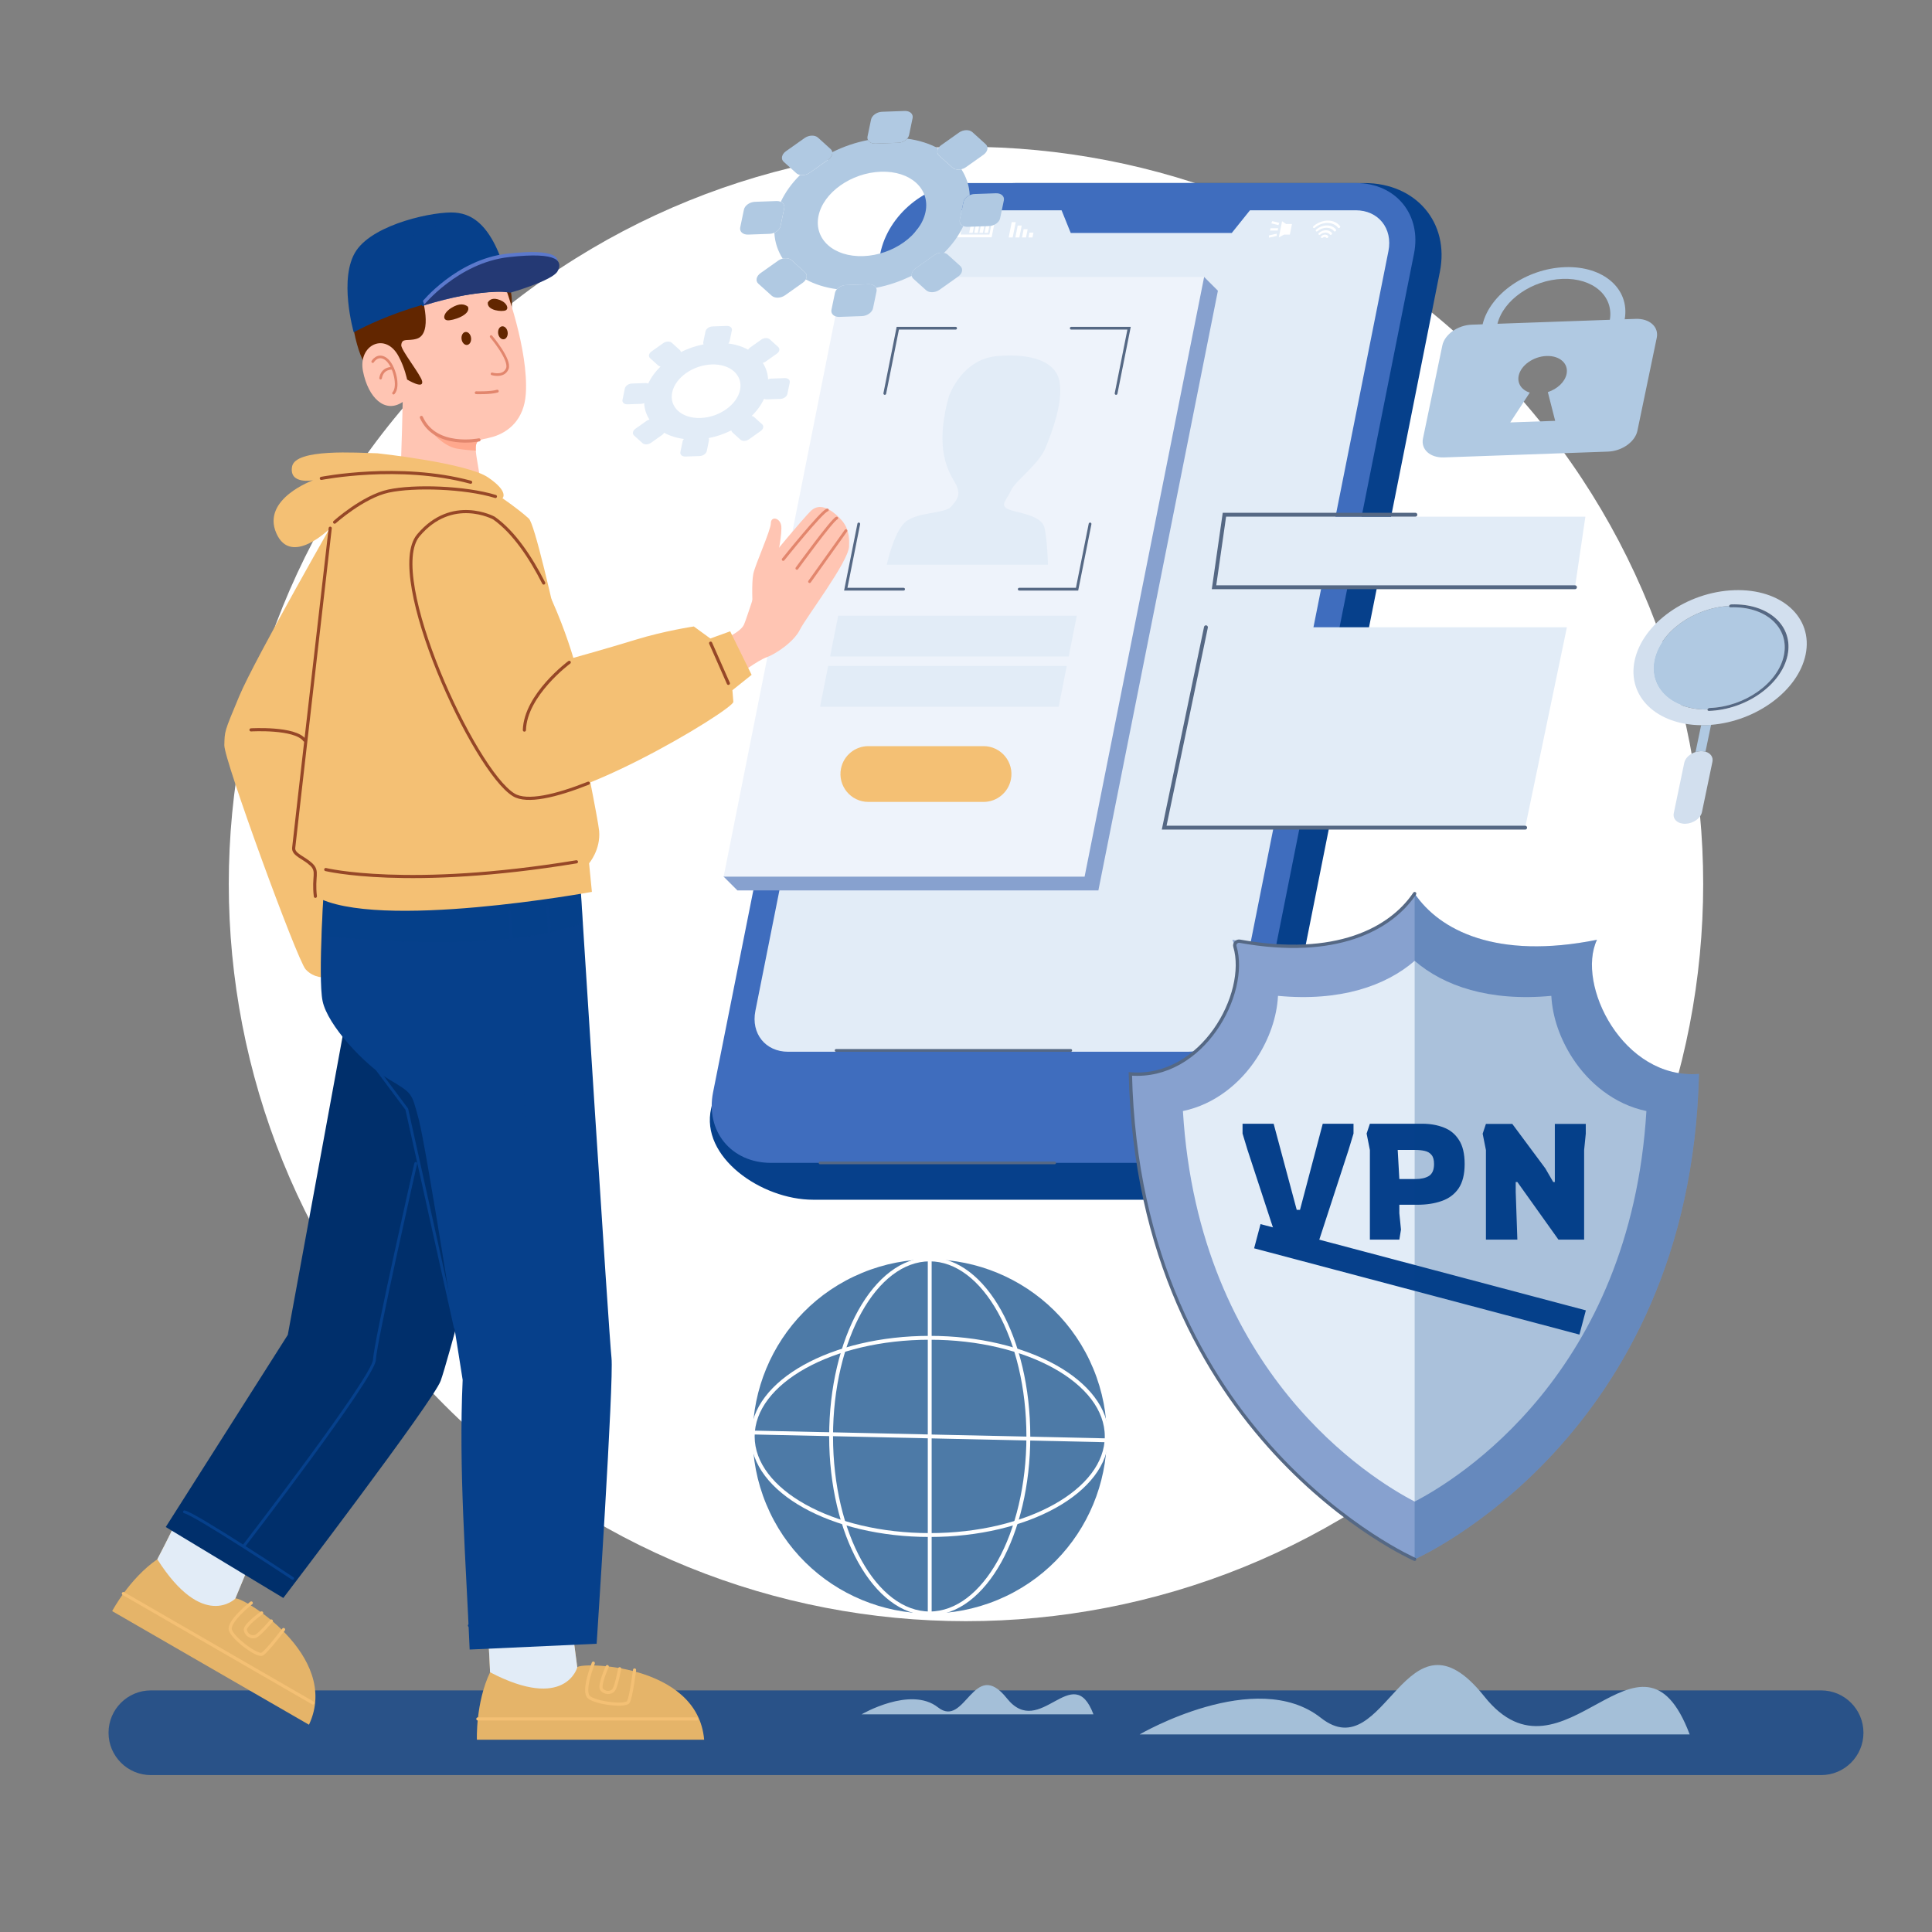 <svg width="500" height="500" viewBox="0 0 500 500" fill="none" xmlns="http://www.w3.org/2000/svg">
<rect x="0" y="0" width="500" height="500" fill="#808080" stroke="none"/>
<g clip-path="url(#clip0_132_2)">
<path d="M471.302 459.393H39.05C32.998 459.393 28.091 454.487 28.091 448.434C28.091 442.382 32.997 437.475 39.05 437.475H471.301C477.353 437.475 482.26 442.381 482.26 448.434C482.26 454.487 477.354 459.393 471.302 459.393Z" fill="#06408B" fill-opacity="0.714"/>
<path d="M384.904 363.68C459.412 289.173 459.412 168.372 384.904 93.865C310.397 19.357 189.597 19.357 115.089 93.865C40.582 168.372 40.582 289.173 115.089 363.68C189.597 438.187 310.397 438.187 384.904 363.68Z" fill="white"/>
<path d="M258.153 414.069C281.527 404.387 292.626 377.59 282.944 354.217C273.262 330.843 246.465 319.743 223.092 329.425C199.718 339.107 188.618 365.904 198.3 389.278C207.982 412.652 234.779 423.751 258.153 414.069Z" fill="#4D7AA7"/>
<path d="M240.611 417.552C254.707 417.552 266.135 397.043 266.135 371.744C266.135 346.444 254.707 325.936 240.611 325.936C226.514 325.936 215.087 346.444 215.087 371.744C215.087 397.043 226.514 417.552 240.611 417.552Z" stroke="white" stroke-miterlimit="10"/>
<path d="M240.611 397.268C265.91 397.268 286.419 385.84 286.419 371.744C286.419 357.647 265.91 346.22 240.611 346.22C215.312 346.22 194.803 357.647 194.803 371.744C194.803 385.84 215.312 397.268 240.611 397.268Z" stroke="white" stroke-miterlimit="10"/>
<path d="M240.611 325.936V417.552" stroke="white" stroke-miterlimit="10"/>
<path d="M286.408 372.75L194.814 370.736" stroke="white" stroke-miterlimit="10"/>
<path d="M353.1 47.376H262.869C249.508 47.376 237.099 57.701 234.174 70.337L184.054 286.822C181.128 299.459 197.062 310.488 210.424 310.488H300.654C314.016 310.488 326.814 300.248 329.35 287.527L372.641 70.337C375.177 57.617 366.462 47.376 353.1 47.376Z" fill="#06408B"/>
<path d="M350.947 47.376H250.086C239.791 47.376 229.814 55.56 227.802 65.656L184.545 282.671C182.534 292.768 189.247 300.951 199.543 300.951H300.404C310.699 300.951 320.676 292.767 322.688 282.671L365.944 65.656C367.957 55.56 361.243 47.376 350.947 47.376Z" fill="#3F6DBE"/>
<path d="M350.866 54.42C356.72 54.42 360.493 59.132 359.326 64.986L320.132 261.625C318.965 267.478 313.312 272.191 307.459 272.191H203.951C198.097 272.191 194.324 267.478 195.491 261.625L234.686 64.986C235.852 59.132 241.505 54.42 247.358 54.42H274.734L277.105 60.29H318.782L323.493 54.42H350.866Z" fill="#E2ECF7"/>
<path d="M212.229 300.952H272.944" stroke="#556884" stroke-width="0.712" stroke-miterlimit="10" stroke-linecap="round"/>
<path d="M216.392 271.846H277.107" stroke="#556884" stroke-width="0.712" stroke-miterlimit="10" stroke-linecap="round"/>
<path d="M257.462 57.268L256.634 61.419H247.71L248.538 57.268H257.462ZM256.59 57.995H249.12L248.582 60.692H256.052L256.59 57.995ZM247.957 58.097L247.461 60.588H246.32L246.816 58.097H247.957ZM256.064 58.423L255.697 60.264H254.789L255.156 58.423H256.064ZM254.742 58.423L254.374 60.264H253.466L253.833 58.423H254.742ZM253.418 58.423L253.051 60.264H252.143L252.51 58.423H253.418ZM252.095 58.423L251.728 60.264H250.819L251.186 58.423H252.095Z" fill="white"/>
<path d="M346.805 58.509C346.9 58.627 346.861 58.82 346.719 58.938L346.718 58.939C346.576 59.057 346.383 59.057 346.288 58.939C344.959 57.279 342.276 57.278 340.284 58.938C340.142 59.057 339.949 59.057 339.855 58.938C339.76 58.82 339.799 58.628 339.941 58.51C342.211 56.617 345.29 56.616 346.805 58.509ZM345.747 59.392C345.842 59.51 345.804 59.703 345.661 59.821C345.519 59.94 345.327 59.94 345.232 59.821C344.292 58.648 342.398 58.648 340.991 59.821C340.849 59.94 340.656 59.94 340.562 59.821C340.467 59.703 340.505 59.51 340.647 59.392C342.332 57.986 344.621 57.986 345.747 59.392ZM344.688 60.274C344.783 60.392 344.744 60.585 344.602 60.703C344.46 60.822 344.268 60.822 344.173 60.703C343.624 60.017 342.52 60.017 341.697 60.703C341.555 60.822 341.362 60.822 341.268 60.703L341.267 60.703C341.173 60.584 341.211 60.392 341.353 60.274C342.455 59.355 343.953 59.355 344.688 60.274ZM343.724 61.078C343.818 61.196 343.78 61.387 343.639 61.507C343.497 61.626 343.305 61.626 343.209 61.509L343.208 61.508C343.014 61.266 342.631 61.265 342.34 61.507C342.198 61.626 342.006 61.626 341.912 61.508C341.817 61.389 341.855 61.197 341.997 61.078C342.566 60.604 343.344 60.604 343.724 61.078Z" fill="white"/>
<path d="M262.87 57.49L262.081 61.453H261.045L261.834 57.49H262.87ZM264.421 58.37L263.806 61.453H262.771L263.386 58.37H264.421ZM265.956 59.325L265.532 61.453H264.496L264.921 59.325H265.956ZM267.458 60.205L267.209 61.453H266.173L266.422 60.205H267.458Z" fill="white"/>
<path d="M329.268 57.223L331.108 57.682L330.856 58.258L329.016 57.798L329.268 57.223ZM331.798 57.254L332.915 58.014L332.924 57.972H334.359L333.811 60.719H332.376L332.384 60.678L330.964 61.437L331.798 57.254ZM330.789 59.072L330.671 59.662H328.685L328.803 59.072H330.789ZM330.414 60.475L330.436 61.051L328.413 61.511L328.391 60.935L330.414 60.475Z" fill="white"/>
<path d="M315.194 75.238L311.63 71.674L187.276 226.876L190.841 230.44H284.259L315.194 75.238Z" fill="#87A1CF"/>
<path d="M311.631 71.673H218.213L187.277 226.875H280.694L311.631 71.673Z" fill="#EEF3FB"/>
<path d="M405.514 162.336H312.097L301.288 214.197H394.706L405.514 162.336Z" fill="#E2ECF7"/>
<path d="M410.297 133.716H316.879L314.187 151.98H407.605L410.297 133.716Z" fill="#E2ECF7"/>
<path d="M247.311 84.942H232.347L228.981 101.827M222.251 135.597L218.885 152.481H233.849M263.778 152.481H278.743L282.108 135.597M288.84 101.827L292.205 84.942H277.24" stroke="#556884" stroke-width="0.712" stroke-miterlimit="10" stroke-linecap="round"/>
<path d="M278.677 159.35H216.925L214.823 169.898H276.574L278.677 159.35Z" fill="#E2ECF7"/>
<path d="M276.082 172.365H214.331L212.228 182.913H273.979L276.082 172.365Z" fill="#E2ECF7"/>
<path d="M254.541 193.1H224.728C221.286 193.1 218.323 195.53 217.65 198.906C216.76 203.371 220.175 207.535 224.728 207.535H254.541C257.983 207.535 260.946 205.105 261.619 201.728C262.51 197.263 259.094 193.1 254.541 193.1Z" fill="#F4C074"/>
<path d="M245.605 102.505C245.605 102.505 248.857 92.987 257.945 92.17C267.032 91.354 273.361 93.58 274.219 98.868C275.076 104.156 272.483 111.207 270.649 115.753C268.815 120.299 262.91 124.232 261.65 126.923C260.39 129.613 258.91 130.522 260.603 131.617C262.296 132.711 269.592 132.971 270.347 136.719C271.104 140.467 271.215 146.145 271.215 146.145H229.503C229.503 146.145 231.216 138.018 234.146 135.235C237.076 132.452 244.479 133.008 246.133 131.135C247.787 129.26 248.517 128.203 247.684 125.958C246.852 123.713 241.126 118.277 245.605 102.505Z" fill="#E2ECF7"/>
<path d="M366.3 133.204H316.879L314.188 151.979H407.604" stroke="#556884" stroke-miterlimit="10" stroke-linecap="round"/>
<path d="M394.706 214.198H301.288L312.097 162.336" stroke="#556884" stroke-miterlimit="10" stroke-linecap="round"/>
<path d="M88.295 131.508C88.295 131.508 65.941 170.537 61.944 180.101C57.945 189.665 58.166 189.156 58.056 192.867C57.946 196.578 76.897 248.418 79.084 250.848C81.271 253.278 84.253 252.946 84.253 252.946L86.882 259.043L100.952 256.724L99.87 251.732L94.746 133.187L88.295 131.508Z" fill="#F4C074"/>
<path d="M194.77 156.865C194.77 156.865 194.466 150.938 194.95 148.525C195.434 146.111 199.472 137.28 199.495 135.413C199.519 133.547 201.737 133.976 202.151 135.866C202.565 137.756 201.104 144.566 201.104 144.566L194.77 156.865Z" fill="#FFC5B3"/>
<path d="M65.013 403.789L60.886 413.735C61.873 412.65 88.462 428.245 79.962 446.357L29.029 416.951C29.029 416.951 33.468 408.521 40.712 403.539C46.398 392.663 47.012 390.43 47.012 390.43L65.013 403.789Z" fill="#E5B469"/>
<path d="M47.011 390.429L65.013 403.789L60.885 413.735C60.885 413.735 52.512 422.105 40.712 403.539C46.399 392.662 47.011 390.429 47.011 390.429Z" fill="#E2ECF7"/>
<path d="M80.995 440.741L31.933 412.415" stroke="#F4C074" stroke-width="0.812" stroke-miterlimit="2.436" stroke-linecap="round" stroke-linejoin="bevel"/>
<path d="M65.031 414.844C65.031 414.844 58.879 419.689 59.639 421.907C60.399 424.125 66.599 428.75 67.846 428.08C69.093 427.41 73.389 421.716 73.389 421.716" stroke="#F4C074" stroke-width="0.812" stroke-miterlimit="2.436" stroke-linecap="round" stroke-linejoin="round"/>
<path d="M67.711 417.424C67.711 417.424 63.297 420.571 63.494 421.832C63.69 423.093 65.073 423.96 66.174 423.467C67.275 422.974 70.216 419.513 70.216 419.513" stroke="#F4C074" stroke-width="0.812" stroke-miterlimit="2.436" stroke-linecap="round" stroke-linejoin="round"/>
<path d="M89.25 265.031L74.482 345.457L42.895 395.19L73.32 413.554C73.32 413.554 112.147 362.646 114.053 357.336C115.958 352.026 124.924 318.009 124.924 318.009L105.838 261.189L89.25 265.031Z" fill="#002F6B"/>
<path d="M148.002 420.848L149.4 431.525C149.714 430.092 180.537 430.304 182.232 450.239H123.42C123.42 450.239 123.049 440.718 126.832 432.781C126.318 420.52 125.732 418.278 125.732 418.278L148.002 420.848Z" fill="#E5B469"/>
<path d="M125.732 418.278L148.002 420.848L149.4 431.525C149.4 431.525 146.335 442.96 126.832 432.781C126.318 420.519 125.732 418.278 125.732 418.278Z" fill="#E2ECF7"/>
<path d="M180.32 444.859H123.668" stroke="#F4C074" stroke-width="0.812" stroke-miterlimit="2.436" stroke-linecap="round" stroke-linejoin="bevel"/>
<path d="M83.984 227.384C83.984 227.384 82.204 252.81 83.484 259.058C84.765 265.306 94.292 275.52 100.602 279.299C106.913 283.079 106.475 282.736 108.381 289.733C110.286 296.73 119.737 357.117 119.737 357.117C118.68 380.381 120.565 403.657 121.549 426.901L154.411 425.402C154.411 425.402 158.909 357.117 158.253 351.402C157.597 345.685 150.194 228.796 150.194 228.796L83.984 227.384Z" fill="#06408B"/>
<path d="M132.251 81.31C132.251 81.31 133.985 72.659 127.921 67.994C121.858 63.329 101.884 64.583 94.148 71.501C88.619 72.676 91.241 87.564 93.757 92.918C96.274 98.273 109.985 105.805 109.985 105.805L132.251 81.31Z" fill="#622600"/>
<path d="M130.59 73.797C130.59 73.797 136.856 90.482 136.077 101.949C135.63 108.532 131.684 111.841 127.525 113.064C123.802 114.16 122.532 113.115 123.358 118.45C123.454 119.075 124.351 124.501 124.506 125.316C115.896 130.527 108.585 128.634 103.533 126.086C103.533 126.086 104.034 113.735 104.216 104.029C99.619 107.129 95.292 102.945 93.942 96.075C92.591 89.204 99.87 85.755 103.232 92.364C104.729 95.124 105.36 98.223 105.36 98.223C105.36 98.223 109.695 100.87 109.246 98.661C108.904 96.979 103.72 90.555 103.844 89.3C104.036 87.348 105.501 88.381 107.848 87.671C112.19 86.358 109.132 76.593 109.132 76.593C109.132 76.593 121.746 77.45 130.59 73.797Z" fill="#FFC5B3"/>
<path d="M96.459 93.588C96.459 93.588 97.762 91.373 99.895 92.913C102.027 94.454 103.441 100.065 101.843 101.751" stroke="#E2866D" stroke-width="0.681" stroke-miterlimit="2.044" stroke-linecap="round" stroke-linejoin="round"/>
<path d="M127.107 87.094C127.107 87.094 132.216 93.111 131.293 95.404C130.369 97.697 127.332 96.756 127.332 96.756" stroke="#E2866D" stroke-width="0.681" stroke-miterlimit="2.044" stroke-linecap="round" stroke-linejoin="round"/>
<path d="M121.085 79.355C120.2 78.674 118.913 78.388 116.809 79.685C114.706 80.981 114.477 82.716 115.75 82.891C117.023 83.067 122.047 81.503 121.085 79.355Z" fill="#622600"/>
<path d="M126.241 78.282C126.736 77.48 127.607 76.944 129.413 77.658C131.218 78.372 131.758 79.883 130.872 80.314C129.986 80.746 126.006 80.421 126.241 78.282Z" fill="#622600"/>
<path d="M120.462 85.914C119.783 86.003 119.331 86.825 119.452 87.751C119.572 88.677 120.22 89.356 120.899 89.267C121.578 89.178 122.031 88.356 121.91 87.43C121.789 86.504 121.141 85.826 120.462 85.914Z" fill="#622600"/>
<path d="M129.933 84.452C129.254 84.541 128.802 85.363 128.922 86.289C129.043 87.215 129.691 87.894 130.37 87.805C131.049 87.717 131.501 86.894 131.381 85.969C131.26 85.043 130.612 84.364 129.933 84.452Z" fill="#622600"/>
<path d="M101.3 95.321C101.3 95.321 98.957 95.225 98.496 97.856" stroke="#E2866D" stroke-width="0.681" stroke-miterlimit="2.044" stroke-linecap="round" stroke-linejoin="round"/>
<path d="M111.448 111.518C111.448 111.518 115.059 113.94 120.546 114.11C121.894 114.151 123.276 114.007 124.595 113.769C123.478 114.096 123.015 114.64 123.146 116.622C121.64 116.54 119.851 116.389 118.234 116.098C114.612 115.445 111.448 111.518 111.448 111.518Z" fill="#FFA88D"/>
<path d="M91.549 86.019C91.549 86.019 109.011 75.914 132.074 75.239C128.377 59.037 122.875 55.4 117.726 55.017C112.578 54.633 96.939 57.848 92.213 64.841C87.488 71.833 91.549 86.019 91.549 86.019Z" fill="#06408B"/>
<path d="M109.187 78.181C109.187 78.181 118.105 67.128 131.294 65.647C144.484 64.165 145.199 66.876 143.909 69.304C142.62 71.733 131.697 74.856 131.697 74.856C131.697 74.856 124.312 74.72 109.58 79.073C109.187 78.181 109.187 78.181 109.187 78.181Z" fill="#5C79CC"/>
<path d="M109.58 79.073C109.58 79.073 118.497 68.02 131.687 66.538C144.876 65.057 145.592 67.768 144.302 70.196C143.012 72.624 132.09 75.748 132.09 75.748C132.09 75.748 125.117 74.302 109.58 79.073Z" fill="#243974"/>
<path d="M121.142 56.579C121.142 56.579 112.325 58.196 109.212 59.693C106.098 61.189 105.584 63.269 105.856 66.262C106.128 69.254 109.469 78.897 109.469 78.897" stroke="#06408B" stroke-width="0.623" stroke-miterlimit="2.226" stroke-linecap="round" stroke-linejoin="bevel"/>
<path d="M123.241 101.637C123.241 101.637 126.905 101.764 128.705 101.228" stroke="#E2866D" stroke-width="0.733" stroke-miterlimit="2.436" stroke-linecap="round" stroke-linejoin="round"/>
<path d="M123.955 113.842C123.955 113.842 112.688 116.144 109.053 108.027" stroke="#E2866D" stroke-width="0.812" stroke-miterlimit="2.436" stroke-linecap="round" stroke-linejoin="round"/>
<path opacity="0.25" d="M83.983 227.383C83.983 227.383 83.504 234.53 83.225 242.189C97.922 243.741 131.246 246.181 150.841 238.889C150.742 237.329 150.195 228.795 150.195 228.795L83.983 227.383Z" fill="#06408B"/>
<path d="M97.653 117.309C97.653 117.309 120.78 119.782 126.324 123.559C131.868 127.337 130.035 128.949 130.035 128.949C130.035 128.949 134.01 131.621 136.86 134.206C139.71 136.79 154.64 210.189 155.06 215.048C155.479 219.908 152.453 223.419 152.453 223.419L153.182 230.819C153.182 230.819 97.408 241.023 81.615 231.968C80.996 226.799 82.476 225.563 80.577 223.751C78.677 221.94 75.85 221.211 76.004 219.443C76.159 217.676 85.458 136.703 85.458 136.703C85.458 136.703 75.342 146.841 71.498 137.962C67.655 129.082 81.04 124.289 81.04 124.289C81.04 124.289 74.745 125.504 75.585 120.755C76.426 116.006 92.553 117.197 97.653 117.309Z" fill="#F4C074"/>
<path d="M187.44 165.332C187.44 165.332 191.688 163.63 192.563 161.599C193.438 159.569 196.827 148.433 197.983 146.465C199.139 144.497 208.089 133.923 209.854 132.221C211.619 130.518 213.915 131.049 216.398 133.22C218.881 135.391 219.943 137.375 219.74 141.42C219.537 145.465 208.62 159.741 207.011 162.974C205.402 166.206 200.607 169.33 198.374 170.111C196.14 170.892 191.064 174.687 191.064 174.687L187.44 165.332Z" fill="#FFC5B3"/>
<path d="M84.303 225.037C84.303 225.037 105.482 230.222 149.184 223.037" stroke="#964727" stroke-width="0.812" stroke-miterlimit="2.226" stroke-linecap="round" stroke-linejoin="bevel"/>
<path d="M86.599 135.133C86.599 135.133 93.966 128.517 100.537 127.092C107.108 125.668 120.329 126.065 128.214 128.484" stroke="#964727" stroke-width="0.812" stroke-miterlimit="2.226" stroke-linecap="round" stroke-linejoin="bevel"/>
<path d="M83.157 123.805C83.157 123.805 103.335 119.807 121.801 124.799" stroke="#964727" stroke-width="0.812" stroke-miterlimit="2.226" stroke-linecap="round" stroke-linejoin="bevel"/>
<path d="M127.831 134.075C127.831 134.075 116.986 128.155 108.26 138.558C99.536 148.962 122.684 199.543 132.977 205.728C143.271 211.912 189.965 183.596 189.789 181.63C189.612 179.664 189.547 178.626 189.547 178.626L194.517 174.651L188.973 163.386L183.826 165.242L179.563 162.128C179.563 162.128 171.965 163.255 164.366 165.596C156.767 167.937 148.374 170.257 148.374 170.257C148.374 170.257 140.73 143.175 127.831 134.075Z" fill="#F4C074"/>
<path d="M183.911 166.45L188.503 176.852" stroke="#964727" stroke-width="0.812" stroke-miterlimit="2.226" stroke-linecap="round" stroke-linejoin="bevel"/>
<path d="M147.323 171.412C147.323 171.412 135.992 179.783 135.71 188.944" stroke="#964727" stroke-width="0.812" stroke-miterlimit="2.226" stroke-linecap="round" stroke-linejoin="bevel"/>
<path d="M153.546 430.413C153.546 430.413 150.641 437.685 152.409 439.226C154.176 440.767 161.857 441.672 162.603 440.468C163.348 439.264 164.221 432.185 164.221 432.185" stroke="#F4C074" stroke-width="0.812" stroke-miterlimit="2.436" stroke-linecap="round" stroke-linejoin="round"/>
<path d="M157.157 431.308C157.157 431.308 154.908 436.24 155.709 437.234C156.509 438.227 158.14 438.287 158.846 437.309C159.553 436.332 160.37 431.864 160.37 431.864" stroke="#F4C074" stroke-width="0.812" stroke-miterlimit="2.436" stroke-linecap="round" stroke-linejoin="round"/>
<path d="M121.457 420.687L154.163 418.297" stroke="#06408B" stroke-width="0.742" stroke-miterlimit="2.226" stroke-linecap="round" stroke-linejoin="bevel"/>
<path d="M138.892 419.36C138.892 419.36 139.954 353.669 139.767 348.515C139.579 343.361 131.832 235.968 131.832 235.968" stroke="#06408B" stroke-width="0.742" stroke-miterlimit="2.226" stroke-linecap="round" stroke-linejoin="bevel"/>
<path d="M141.641 234.594C141.641 234.594 144.953 253.461 133.926 256.866" stroke="#06408B" stroke-width="0.742" stroke-miterlimit="2.226" stroke-linecap="round" stroke-linejoin="bevel"/>
<path d="M92.061 269.342L105.275 287.053L117.832 343.56" stroke="#06408B" stroke-width="0.742" stroke-miterlimit="2.226" stroke-linecap="round" stroke-linejoin="bevel"/>
<path d="M140.709 150.888C137.374 144.329 133.029 137.742 127.831 134.075C127.831 134.075 116.986 128.155 108.26 138.558C99.535 148.962 122.684 199.543 132.977 205.728C136.4 207.785 143.849 206.026 152.261 202.689" stroke="#964727" stroke-width="0.812" stroke-miterlimit="2.226" stroke-linecap="round" stroke-linejoin="bevel"/>
<path d="M202.697 144.784C202.697 144.784 212.716 132.281 214.114 131.984" stroke="#E2866D" stroke-width="0.733" stroke-miterlimit="2.436" stroke-linecap="round" stroke-linejoin="round"/>
<path d="M206.235 147.087C206.235 147.087 215.426 134.429 216.535 134.093" stroke="#E2866D" stroke-width="0.733" stroke-miterlimit="2.436" stroke-linecap="round" stroke-linejoin="round"/>
<path d="M218.917 137.35L209.522 150.516" stroke="#E2866D" stroke-width="0.733" stroke-miterlimit="2.436" stroke-linecap="round" stroke-linejoin="round"/>
<path d="M81.617 231.966C80.998 226.798 82.478 225.561 80.579 223.749C78.679 221.937 75.851 221.209 76.006 219.442C76.161 217.675 85.46 136.701 85.46 136.701" stroke="#964727" stroke-width="0.812" stroke-miterlimit="2.226" stroke-linecap="round" stroke-linejoin="bevel"/>
<path d="M64.957 188.89C64.957 188.89 76.355 188.206 78.828 191.563" stroke="#964727" stroke-width="0.812" stroke-miterlimit="2.226" stroke-linecap="round" stroke-linejoin="bevel"/>
<path d="M47.75 391.268C50.468 391.798 75.728 408.487 75.728 408.487" stroke="#06408B" stroke-width="0.742" stroke-miterlimit="2.226" stroke-linecap="round" stroke-linejoin="bevel"/>
<path d="M63.199 399.981C63.199 399.981 96.758 356.419 96.914 351.89C97.071 347.361 107.598 301.099 107.598 301.099" stroke="#06408B" stroke-width="0.742" stroke-miterlimit="2.226" stroke-linecap="round" stroke-linejoin="bevel"/>
<path d="M423.314 82.523C426.907 82.396 429.356 84.589 428.765 87.431L423.757 111.491C423.164 114.34 419.757 116.748 416.164 116.875L373.708 118.381C370.115 118.508 367.676 116.308 368.269 113.459L373.277 89.399C373.869 86.557 377.266 84.156 380.858 84.029L383.699 83.928C385.587 76.094 395.044 69.494 405.028 69.14C415.012 68.786 421.842 74.809 420.472 82.624L423.314 82.523ZM387.543 83.792L416.63 82.76C417.655 76.601 412.265 71.894 404.398 72.173C396.538 72.452 389.086 77.614 387.543 83.792ZM402.477 108.911L400.579 101.475C403.017 100.678 404.998 98.862 405.429 96.79C405.989 94.098 403.673 92.008 400.244 92.13C396.824 92.251 393.596 94.538 393.036 97.23C392.612 99.268 393.829 100.957 395.905 101.607L390.853 109.323L402.477 108.911Z" fill="#B0C9E2"/>
<path d="M440.128 194.398C440.581 194.382 441.001 194.432 441.376 194.537C442.668 194.899 443.43 195.914 443.174 197.145L440.461 210.183C440.13 211.771 438.23 213.117 436.218 213.188C434.206 213.259 432.842 212.029 433.172 210.441L435.885 197.403C436.141 196.172 437.34 195.087 438.803 194.628C439.227 194.495 439.675 194.414 440.128 194.398Z" fill="#D2DFEE"/>
<path d="M442.822 187.59L441.376 194.538C441.001 194.433 440.581 194.383 440.128 194.399C439.675 194.415 439.228 194.496 438.803 194.629L440.249 187.681C440.671 187.685 441.098 187.68 441.53 187.665C441.961 187.65 442.392 187.624 442.822 187.59Z" fill="#B0C9E2"/>
<path d="M448.031 156.421C457.678 156.079 464.21 161.97 462.626 169.584C461.042 177.197 451.942 183.642 442.295 183.984C442.027 183.993 441.847 183.831 441.889 183.626C441.938 183.412 442.187 183.237 442.452 183.227C447.012 183.065 451.435 181.461 454.914 178.997C458.393 176.533 460.918 173.216 461.667 169.618C462.416 166.019 461.244 162.834 458.747 160.581C456.25 158.329 452.434 157.016 447.874 157.178C447.609 157.187 447.429 157.028 447.468 156.826C447.512 156.608 447.763 156.43 448.031 156.421Z" fill="#556884"/>
<path d="M448.797 152.741C461.017 152.308 469.297 159.775 467.289 169.419C465.353 178.722 454.553 186.652 442.822 187.59C442.392 187.624 441.961 187.65 441.529 187.665C441.097 187.68 440.67 187.685 440.248 187.681C428.736 187.567 421.1 180.29 423.036 170.987C425.043 161.343 436.576 153.174 448.797 152.741ZM442.295 183.984C451.942 183.642 461.041 177.197 462.626 169.584C464.21 161.971 457.678 156.08 448.031 156.421C447.763 156.43 447.512 156.609 447.468 156.82C438.269 157.352 429.689 163.53 428.175 170.804C426.661 178.078 432.777 183.743 441.891 183.62C441.847 183.831 442.027 183.994 442.295 183.984Z" fill="#D2DFEE"/>
<path d="M447.467 156.825C447.429 157.027 447.608 157.187 447.873 157.177C452.433 157.015 456.249 158.328 458.746 160.58C461.243 162.832 462.415 166.018 461.666 169.617C460.917 173.216 458.392 176.532 454.913 178.996C451.434 181.46 447.011 183.065 442.451 183.226C442.186 183.235 441.937 183.41 441.89 183.619C432.776 183.742 426.66 178.077 428.174 170.803C429.689 163.53 438.269 157.351 447.467 156.825Z" fill="#B0C9E2"/>
<path d="M234.129 28.717C235.485 28.669 236.401 29.496 236.179 30.566L235.271 34.928C235.2 35.271 235.019 35.597 234.763 35.883C234.221 36.49 233.336 36.918 232.415 36.951L226.568 37.158C225.647 37.191 224.93 36.82 224.633 36.243C224.493 35.971 224.447 35.653 224.518 35.309L225.426 30.947C225.649 29.877 226.926 28.972 228.281 28.924L234.129 28.717Z" fill="#B0C9E2"/>
<path d="M210.066 35.102C210.694 35.081 211.283 35.248 211.684 35.608L214.945 38.557C215.203 38.791 215.351 39.075 215.396 39.382C215.492 40.026 215.131 40.761 214.375 41.297L209.569 44.702C209.011 45.096 208.343 45.309 207.715 45.331C207.492 45.339 207.275 45.322 207.069 45.282C206.694 45.209 206.356 45.059 206.098 44.825L202.827 41.883C202.026 41.16 202.281 39.934 203.397 39.142L208.213 35.731C208.77 35.337 209.438 35.126 210.066 35.102Z" fill="#B0C9E2"/>
<path d="M200.909 52.032C201.347 52.017 201.738 52.093 202.061 52.238C202.738 52.543 203.11 53.156 202.959 53.881L201.999 58.495C201.848 59.219 201.214 59.867 200.4 60.226C200.011 60.397 199.582 60.503 199.143 60.518L193.616 60.714C192.26 60.762 191.344 59.935 191.566 58.865L192.526 54.251C192.749 53.181 194.026 52.276 195.382 52.228L200.909 52.032Z" fill="#B0C9E2"/>
<path d="M224.794 73.566C225.713 73.532 226.429 73.906 226.726 74.483C226.867 74.757 226.914 75.076 226.842 75.421L225.934 79.784C225.711 80.853 224.434 81.758 223.078 81.806L217.231 82.013C215.875 82.061 214.958 81.234 215.181 80.165L216.089 75.802C216.161 75.457 216.343 75.129 216.602 74.841C217.145 74.234 218.028 73.805 218.946 73.773L224.794 73.566Z" fill="#B0C9E2"/>
<path d="M243.649 65.392C243.874 65.384 244.094 65.401 244.303 65.442C244.676 65.515 245.01 65.666 245.267 65.898L248.528 68.847C249.329 69.57 249.074 70.796 247.958 71.587L243.152 74.991C242.594 75.386 241.926 75.598 241.298 75.62C240.67 75.642 240.081 75.475 239.68 75.114L236.409 72.172C236.151 71.94 236.004 71.655 235.958 71.35C235.862 70.706 236.222 69.969 236.979 69.432L241.795 66.021C242.354 65.626 243.021 65.415 243.649 65.392Z" fill="#B0C9E2"/>
<path d="M257.745 50.017C259.101 49.969 260.018 50.796 259.795 51.866L258.835 56.48C258.612 57.55 257.335 58.455 255.979 58.503L250.443 58.699C250.012 58.714 249.625 58.64 249.304 58.497C248.621 58.193 248.241 57.578 248.393 56.85L249.353 52.236C249.505 51.508 250.149 50.856 250.97 50.499C251.355 50.332 251.779 50.229 252.209 50.213L257.745 50.017Z" fill="#B0C9E2"/>
<path d="M250.026 33.685C250.654 33.663 251.243 33.831 251.644 34.191L255.093 37.309C255.894 38.032 255.639 39.258 254.523 40.05L249.978 43.269C249.619 43.523 249.216 43.7 248.806 43.8C248.578 43.856 248.349 43.889 248.124 43.898C247.496 43.919 246.907 43.752 246.506 43.392L243.047 40.281C242.502 39.789 242.447 39.065 242.817 38.403C242.991 38.09 243.26 37.794 243.617 37.541L248.172 34.315C248.73 33.919 249.398 33.708 250.026 33.685Z" fill="#B0C9E2"/>
<path d="M248.392 56.85C248.241 57.578 248.621 58.193 249.303 58.497C248.141 60.994 246.428 63.342 244.301 65.442C244.093 65.401 243.873 65.384 243.648 65.392C243.02 65.414 242.352 65.626 241.794 66.021L236.978 69.433C236.221 69.969 235.86 70.706 235.957 71.351C233.091 72.785 229.967 73.862 226.726 74.483C226.429 73.907 225.713 73.534 224.794 73.567L218.947 73.774C218.029 73.807 217.146 74.235 216.603 74.841C213.57 74.442 210.849 73.571 208.542 72.318C208.906 71.659 208.849 70.939 208.306 70.451L204.857 67.333C204.456 66.972 203.867 66.805 203.239 66.827C203.016 66.835 202.787 66.867 202.561 66.923C201.284 64.942 200.53 62.681 200.4 60.228C201.214 59.87 201.848 59.222 201.999 58.497L202.959 53.883C203.11 53.158 202.738 52.546 202.061 52.24C203.223 49.74 204.937 47.388 207.067 45.285C207.273 45.325 207.491 45.341 207.713 45.333C208.341 45.311 209.009 45.099 209.567 44.704L214.373 41.3C215.13 40.764 215.49 40.028 215.394 39.384C218.261 37.947 221.388 36.868 224.632 36.246C224.928 36.822 225.646 37.193 226.567 37.161L232.414 36.954C233.335 36.921 234.22 36.493 234.762 35.886C237.791 36.285 240.509 37.155 242.815 38.406C242.444 39.068 242.5 39.792 243.045 40.284L246.504 43.395C246.905 43.756 247.493 43.923 248.122 43.901C248.347 43.893 248.576 43.861 248.804 43.804C250.083 45.785 250.838 48.048 250.97 50.501C250.149 50.858 249.505 51.51 249.353 52.238L248.392 56.85ZM223.412 66.281C231.047 66.01 238.263 60.91 239.52 54.871C240.774 48.846 235.592 44.172 227.957 44.443C220.305 44.714 213.086 49.828 211.832 55.853C210.576 61.892 215.761 66.552 223.412 66.281Z" fill="#B0C9E2"/>
<path d="M203.24 66.826C203.868 66.804 204.457 66.971 204.858 67.332L208.307 70.45C208.849 70.939 208.907 71.658 208.542 72.317C208.368 72.632 208.097 72.934 207.736 73.189L203.191 76.408C202.633 76.803 201.965 77.015 201.337 77.037C200.709 77.059 200.12 76.892 199.719 76.531L196.26 73.42C195.459 72.697 195.714 71.471 196.83 70.68L201.385 67.454C201.745 67.199 202.15 67.021 202.561 66.921C202.788 66.866 203.017 66.833 203.24 66.826Z" fill="#B0C9E2"/>
<path d="M203.083 97.853C203.947 97.822 204.523 98.35 204.382 99.025L203.772 101.956C203.632 102.631 202.826 103.207 201.962 103.238L198.456 103.362C198.18 103.372 197.933 103.32 197.73 103.225C196.996 104.814 195.905 106.307 194.546 107.648C194.785 107.694 195.007 107.78 195.164 107.931L197.235 109.799C197.748 110.261 197.586 111.038 196.873 111.537L193.825 113.702C193.469 113.951 193.045 114.085 192.646 114.099C192.248 114.113 191.875 114.008 191.623 113.78L189.552 111.912C189.386 111.762 189.296 111.576 189.268 111.381C187.448 112.298 185.462 112.984 183.401 113.375C183.492 113.554 183.529 113.749 183.483 113.967L182.907 116.734C182.765 117.416 181.951 117.992 181.087 118.023L177.382 118.154C176.527 118.184 175.942 117.657 176.084 116.976L176.66 114.209C176.705 113.991 176.826 113.784 176.992 113.602C175.064 113.352 173.336 112.798 171.865 111.998C171.755 112.198 171.594 112.393 171.363 112.557L168.477 114.601C168.121 114.85 167.697 114.984 167.298 114.998C166.9 115.012 166.527 114.907 166.275 114.679L164.081 112.7C163.576 112.244 163.738 111.467 164.443 110.962L167.329 108.918C167.56 108.754 167.822 108.65 168.084 108.587C167.267 107.324 166.786 105.886 166.708 104.326C166.462 104.436 166.19 104.507 165.914 104.517L162.408 104.641C161.544 104.672 160.96 104.144 161.1 103.47L161.71 100.539C161.85 99.864 162.665 99.287 163.528 99.257L167.034 99.133C167.31 99.123 167.557 99.175 167.76 99.27C168.494 97.681 169.585 96.188 170.942 94.854C170.703 94.808 170.482 94.715 170.316 94.565L168.245 92.697C167.74 92.241 167.903 91.457 168.607 90.959L171.664 88.794C172.016 88.545 172.438 88.411 172.836 88.397C173.234 88.383 173.609 88.488 173.866 88.716L175.936 90.591C176.103 90.734 176.185 90.92 176.213 91.116C178.04 90.206 180.027 89.513 182.089 89.122C181.996 88.949 181.961 88.748 182.006 88.53L182.582 85.763C182.724 85.081 183.537 84.511 184.392 84.481L188.097 84.35C188.961 84.319 189.547 84.84 189.405 85.521L188.829 88.288C188.784 88.506 188.664 88.713 188.497 88.895C190.425 89.144 192.153 89.699 193.615 90.499C193.725 90.299 193.895 90.103 194.124 89.947L197.011 87.896C197.363 87.647 197.785 87.513 198.183 87.499C198.581 87.485 198.956 87.59 199.213 87.818L201.399 89.797C201.913 90.252 201.75 91.036 201.037 91.535L198.151 93.579C197.928 93.743 197.667 93.847 197.405 93.91C198.222 95.173 198.703 96.611 198.781 98.171C199.027 98.061 199.299 97.99 199.575 97.981L203.083 97.853ZM181.304 108.171C186.149 107.999 190.723 104.765 191.52 100.935C192.316 97.111 189.032 94.149 184.187 94.321C179.333 94.493 174.758 97.734 173.962 101.557C173.165 105.388 176.451 108.343 181.304 108.171Z" fill="#E2ECF7"/>
<path d="M366.114 231.263C359.729 240.729 344.954 248.45 318.93 243.216C324.387 254.761 312.21 279.487 292.534 277.927C294.724 372.221 366.114 403.553 366.114 403.553C366.114 403.553 437.504 372.221 439.694 277.928C420.019 279.487 407.841 254.762 413.298 243.216C387.274 248.45 372.499 240.729 366.114 231.263Z" fill="#87A1CF"/>
<path d="M366.114 231.263C359.89 240.491 345.692 248.06 320.873 243.587C320.058 243.44 319.363 244.185 319.598 244.978C323.191 257.09 311.258 279.412 292.534 277.928C294.724 372.221 366.114 403.553 366.114 403.553" stroke="#556884" stroke-width="0.855" stroke-miterlimit="10" stroke-linecap="round"/>
<path d="M366.114 248.662C358.589 255.174 346.796 259.238 330.745 257.726C330.451 263.273 328.472 268.878 325.22 273.888C321.084 280.262 314.414 285.83 306.138 287.537C310.25 355.407 354.989 382.854 366.114 388.603C377.239 382.854 421.978 355.407 426.09 287.537C417.813 285.83 411.145 280.262 407.007 273.888C403.756 268.878 401.777 263.273 401.482 257.726C385.433 259.239 373.639 255.174 366.114 248.662Z" fill="#E2ECF7"/>
<path d="M330.467 320.811L322.842 297.557L321.571 293.364V290.822H329.619L335.591 313.102H336.438L342.326 290.822H350.289V293.364L349.018 297.557L341.436 320.811H330.467Z" fill="#06408B"/>
<path d="M354.526 320.811V297.641L353.679 293.364L354.526 290.822H368.08C370.141 290.822 371.991 291.147 373.629 291.797C375.295 292.418 376.608 293.491 377.567 295.015C378.555 296.512 379.05 298.587 379.05 301.242C379.05 303.896 378.527 306 377.483 307.553C376.438 309.078 374.983 310.165 373.12 310.814C371.284 311.464 369.181 311.789 366.808 311.789H362.149V313.991L362.572 318.227L362.149 320.811H354.526ZM362.15 305.139H366.301C367.769 305.139 368.941 304.87 369.816 304.334C370.691 303.769 371.129 302.739 371.129 301.242C371.129 300.196 370.917 299.421 370.494 298.912C370.07 298.375 369.477 298.022 368.715 297.853C367.981 297.683 367.119 297.599 366.13 297.599H361.725L362.15 305.139Z" fill="#06408B"/>
<path d="M384.558 320.811V297.641L383.711 293.406L384.558 290.864H391.377L399.934 302.385L401.967 305.901H402.39V290.864H410.396V293.406L409.972 297.641V320.811H403.322L392.69 305.901H392.266V308.442L392.69 320.81L384.558 320.811Z" fill="#06408B"/>
<path d="M324.564 323.063L408.755 345.386L410.417 339.119L326.226 316.796L324.564 323.063Z" fill="#06408B"/>
<path opacity="0.25" d="M366.114 231.263V403.553C366.114 403.553 437.504 372.221 439.694 277.928C420.019 279.487 407.841 254.762 413.298 243.216C387.274 248.45 372.499 240.729 366.114 231.263Z" fill="#06408B"/>
<path d="M437.285 448.861C424.511 414.968 404.568 464.682 384.136 439.031C363.705 413.381 358.68 457.853 341.839 444.576C324.999 431.299 294.943 448.861 294.943 448.861H437.285Z" fill="#A4BFD8"/>
<path d="M282.986 443.668C277.6 429.378 269.192 450.338 260.578 439.524C251.964 428.71 249.845 447.46 242.745 441.862C235.645 436.264 222.973 443.668 222.973 443.668H282.986Z" fill="#A4BFD8"/>
</g>
<defs>
<clipPath id="clip0_132_2">
<rect width="500" height="500" fill="white"/>
</clipPath>
</defs>
</svg>
